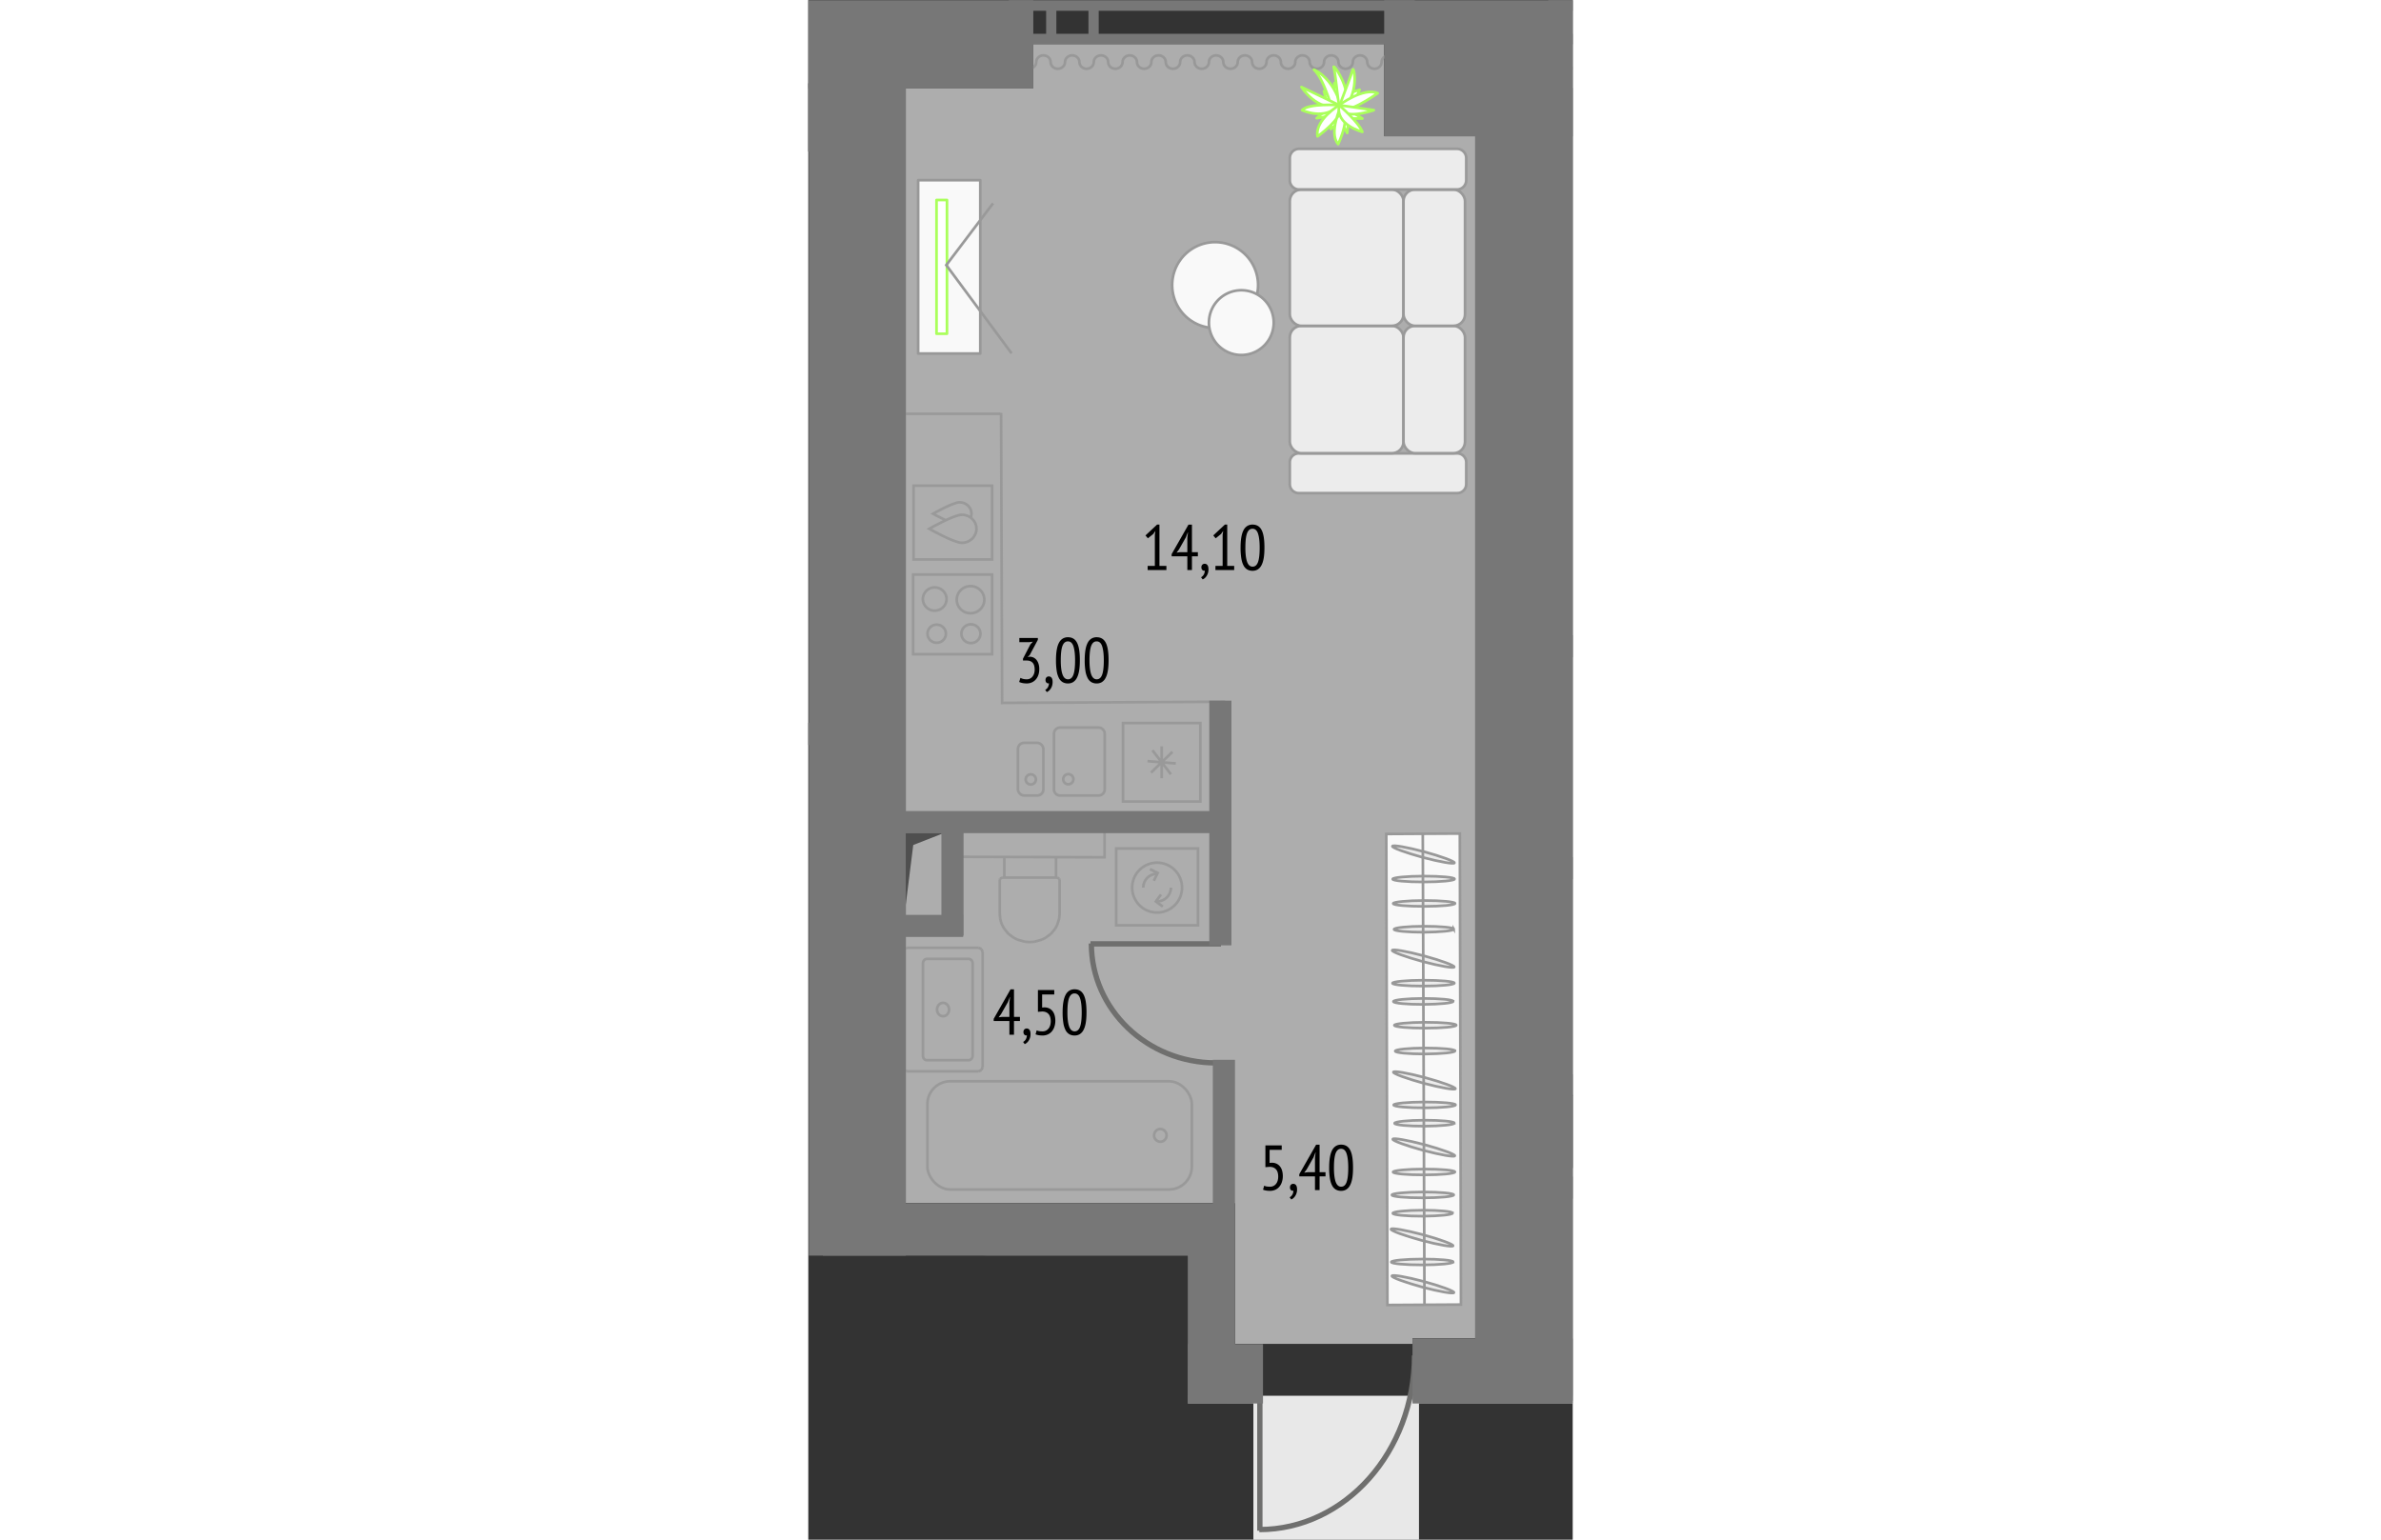 <svg version="1.1" xmlns="http://www.w3.org/2000/svg" xmlns:xlink="http://www.w3.org/1999/xlink" viewBox="606.478 0.005 71.86 144.74" width="883" height="571"><rect x="606.478" y="0.005" width="71.86" height="144.74" fill="#333333" stroke="none"/><path fill="none" d="M648.32 144.745V131.92h-6.162v-13.878h-35.68V.005h71.86V131.92h-14.451v12.825H648.32z"></path><path fill="#ffffff" d="M627.63 4.147h32.985v8.657h8.556v113.008h-5.896v.53H646.59v-13.227h-30.945V8.3h11.986V4.147z" fill-opacity=".6"></path><clipPath id="a"><path fill="none" d="M648.32 144.745V131.92h-6.162v-13.878h-35.68V.005h71.86V131.92h-14.451v12.825H648.32z"></path></clipPath><g clip-path="url(#a)"><defs><clipPath></clipPath><clipPath></clipPath><clipPath></clipPath><clipPath></clipPath><clipPath></clipPath></defs><g data-name="Layer 1"><path fill="#e8e8e8" d="M691.12 151.122h-7.299v-19.908h-73.643v35.17H577.57v-36.497h-48.134v-7.631H370.944v5.308h-52.092v36.166h-64.574v-20.898h-92.675v35.619l-.369 26.323-2.63 8.765 3.294 7.16-.22 20.13 518.081-1.257v-31.275h11.361v-57.175z"></path><path fill="#777" d="M625.335 3.18h38.156v.991h-38.156zm0-3.152h38.156v.99h-38.156z"></path><path fill="#777" d="M632.816.603h.963v2.823h-.963zm-3.981-.052h.963v2.823h-.963zm47.21 2.629h38.156v.991h-38.156zm0-3.152h38.156v.99h-38.156z"></path><path fill="none" stroke="#999" stroke-miterlimit="10" stroke-width=".25" d="m619.861 80.55 14.468.045v-3.864m-4.472 10.279-.18.314m.39-.972-.21.659m-.181.314-.394.473m.82-1.868-.035.422m.035-3.632v3.21m-.035-3.325.035.114m-.222-.211.187.097m-.192-.1.005.003m-1.101 5.658-.335.17m.838-.538-.504.369m-.334.17-.703.197m-.001 0-.45.034m2.585-6.063h-5.099m2.514 6.063-.45-.034m0 0-.702-.197m0 0-.335-.171m0 0-.504-.369m.001.001-.392-.473m0 0-.183-.314m0-.001-.122-.31m0-.001-.087-.347m.001 0-.038-.423m.001 0v-3.21m0 0 .034-.114m0 0 .187-.097m.001 0 .007-.003m0 0h.068m4.989-1.949v1.929m-4.858-1.929v1.929"></path><rect x="617.676" y="101.652" width="24.856" height="10.175" rx="2.146" ry="2.146" fill="none" stroke="#999" stroke-miterlimit="10" stroke-width=".25"></rect><path d="M640.16 106.74a.59.59 0 0 1-.586.596.592.592 0 0 1-.586-.597c0-.33.263-.597.586-.597.324 0 .586.267.586.597Zm-17.29-6.44V89.52m0 0-.11-.295m0 .001-.266-.122m0 0h-6.747m0 0-.27.122m.001 0-.111.295m0 10.779.111.295m0-.001.269.122m0 0h6.747m0 0 .266-.122m0 0 .111-.295m-.944-1.046v-8.686m-.377-.42h-3.915m-.377.42v8.686m.377.42h3.915m0-9.526c.207 0 .377.188.377.42m-4.669 0c0-.232.17-.42.377-.42m0 9.526c-.207 0-.377-.188-.377-.42m4.669 0c0 .232-.17.42-.377.42m-2.402-4.136c.312 0 .567-.282.567-.627 0-.348-.255-.627-.567-.627-.315 0-.567.279-.567.627 0 .345.252.627.567.627m26.514-29.565-20.963.111-.097-27.263m-8.267 15.197h7.424v7.49h-7.424z" fill="none" stroke="#999" stroke-miterlimit="10" stroke-width=".25"></path><path d="M621.767 58.697a.889.889 0 0 0-.895.882c0 .486.401.88.895.88a.887.887 0 0 0 .895-.88.889.889 0 0 0-.895-.882m-.037-3.591c-.716 0-1.296.572-1.296 1.275 0 .705.58 1.275 1.296 1.275.716 0 1.296-.57 1.296-1.275 0-.703-.58-1.275-1.296-1.275m-3.18 3.621c-.476 0-.863.381-.863.851s.387.85.864.85.864-.38.864-.85-.387-.85-.864-.85m-.188-3.501c-.613 0-1.111.49-1.111 1.093 0 .605.498 1.093 1.11 1.093.615 0 1.112-.488 1.112-1.093 0-.603-.497-1.093-1.111-1.093m11.787 13.176h3.615c.319 0 .578.26.578.578v5.232a.577.577 0 0 1-.577.577h-3.616a.577.577 0 0 1-.577-.577V68.98c0-.318.258-.577.577-.577Z" fill="none" stroke="#999" stroke-miterlimit="10" stroke-width=".25"></path><rect x="626.184" y="69.836" width="2.393" height="4.954" rx=".577" ry=".577" fill="none" stroke="#999" stroke-miterlimit="10" stroke-width=".25"></rect><path d="M630.443 73.256a.478.478 0 1 0 .956-.001.478.478 0 0 0-.956 0Zm-3.525 0a.478.478 0 1 0 .955-.001.478.478 0 0 0-.955 0Zm9.145-5.281h7.272v7.382h-7.272zm3.637 2.195v2.991m-.872-2.626 1.742 2.262m-1.877-.153 2.013-1.957m-2.335.871 2.656.215m-5.604 8h7.688v7.218h-7.688z" fill="none" stroke="#999" stroke-miterlimit="10" stroke-width=".25"></path><path d="M641.611 83.447a2.343 2.343 0 1 1-4.687 0 2.343 2.343 0 0 1 4.687 0Z" fill="none" stroke="#999" stroke-miterlimit="10" stroke-width=".25"></path><path d="M637.964 83.447c0-.72.583-1.303 1.303-1.303m1.303 1.303c0 .72-.583 1.303-1.303 1.303" fill="none" stroke="#999" stroke-miterlimit="10" stroke-width=".25"></path><path fill="none" stroke="#999" stroke-miterlimit="10" stroke-width=".25" d="m638.598 81.708.725.364-.363.725m.843 2.436-.653-.483.483-.652m-23.257-38.435h7.383v6.932h-7.383z"></path><path d="M620.921 48.393c.755 0 1.366.591 1.366 1.32 0 .73-.611 1.321-1.366 1.321-.755 0-3.073-1.32-3.073-1.32s2.318-1.32 3.073-1.32Z" fill="none" stroke="#999" stroke-miterlimit="10" stroke-width=".25"></path><path d="M619.392 48.914c-.614-.292-1.183-.616-1.183-.616s1.886-1.074 2.5-1.074c.613 0 1.111.481 1.111 1.074 0 .13-.024.254-.067.37" fill="none" stroke="#999" stroke-miterlimit="10" stroke-width=".25"></path><path d="M627.23 6.47c.373 0 .675-.282.675-.63 0-.347.303-.63.677-.63.373 0 .676.283.676.63 0 .348.303.63.677.63.373 0 .676-.282.676-.63 0-.347.303-.63.676-.63.374 0 .677.283.677.63 0 .348.303.63.676.63.374 0 .676-.282.676-.63 0-.347.303-.63.677-.63.373 0 .676.283.676.63 0 .348.303.63.677.63.373 0 .676-.282.676-.63 0-.347.303-.63.676-.63.374 0 .677.283.677.63 0 .348.303.63.676.63.374 0 .677-.282.677-.63 0-.347.302-.63.676-.63.373 0 .676.283.676.63 0 .348.303.63.677.63.373 0 .676-.282.676-.63 0-.347.303-.63.676-.63.374 0 .677.283.677.63 0 .348.303.63.676.63.374 0 .677-.282.677-.63 0-.347.302-.63.676-.63.374 0 .676.283.676.63 0 .348.303.63.677.63.373 0 .676-.282.676-.63 0-.347.303-.63.677-.63.373 0 .676.283.676.63 0 .348.303.63.676.63.374 0 .677-.282.677-.63 0-.347.302-.63.676-.63.374 0 .676.283.676.63 0 .348.303.63.677.63.373 0 .676-.282.676-.63 0-.347.303-.63.677-.63.373 0 .676.283.676.63 0 .348.303.63.676.63.374 0 .677-.282.677-.63 0-.347.302-.63.676-.63.374 0 .676.283.676.63 0 .348.303.63.677.63.373 0 .676-.282.676-.63 0-.347.303-.63.677-.63.373 0 .676.283.676.63 0 .348.303.63.676.63.374 0 .677-.282.677-.63 0-.347.303-.63.676-.63.374 0 .676.283.676.63m16.187.713c.374 0 .676-.282.676-.63 0-.347.303-.63.677-.63.373 0 .676.283.676.63 0 .348.303.63.677.63.373 0 .676-.282.676-.63 0-.347.303-.63.676-.63.374 0 .677.283.677.63 0 .348.302.63.676.63.374 0 .676-.282.676-.63 0-.347.303-.63.677-.63.373 0 .676.283.676.63 0 .348.303.63.677.63.373 0 .676-.282.676-.63 0-.347.303-.63.676-.63.374 0 .677.283.677.63 0 .348.303.63.676.63.374 0 .676-.282.676-.63 0-.347.303-.63.677-.63.373 0 .676.283.676.63 0 .348.303.63.677.63.373 0 .676-.282.676-.63 0-.347.303-.63.676-.63.374 0 .677.283.677.63 0 .348.303.63.676.63.374 0 .677-.282.677-.63 0-.347.302-.63.676-.63.373 0 .676.283.676.63 0 .348.303.63.677.63.373 0 .676-.282.676-.63 0-.347.303-.63.676-.63.374 0 .677.283.677.63 0 .348.303.63.676.63.374 0 .677-.282.677-.63 0-.347.302-.63.676-.63.374 0 .676.283.676.63 0 .348.303.63.677.63.373 0 .676-.282.676-.63 0-.347.303-.63.677-.63.373 0 .676.283.676.63 0 .348.303.63.676.63.374 0 .677-.282.677-.63 0-.347.302-.63.676-.63.374 0 .676.283.676.63 0 .348.303.63.677.63.373 0 .676-.282.676-.63 0-.347.303-.63.677-.63.373 0 .676.283.676.63 0 .348.303.63.676.63.374 0 .677-.282.677-.63 0-.347.303-.63.676-.63.374 0 .676.283.676.63" fill="none" stroke="#989898" stroke-linecap="round" stroke-linejoin="round" stroke-width=".25"></path><path d="m655.9 8.661.04-.844.695 1.248s-.509.565-.565.587c-.056.022-.17-.99-.17-.99" fill="#fff"></path><path d="m655.9 8.661.04-.844.695 1.248s-.509.565-.565.587c-.056.022-.17-.99-.17-.99Z" fill="none" stroke="#aaff5b" stroke-linecap="round" stroke-linejoin="round" stroke-width=".25"></path><path d="m655.19 9.602-.233-1.024.883.806s-.348.58-.65.218" fill="#fff"></path><path d="m655.19 9.602-.233-1.024.883.806s-.348.58-.65.218Z" fill="none" stroke="#aaff5b" stroke-linecap="round" stroke-linejoin="round" stroke-width=".25"></path><path d="M655.989 11.15s-.93-3.663-1.981-4.597c0 0 2.146.815 2.752 4.33 0 0-.028.724-.771.267" fill="#fff"></path><path d="M655.989 11.15s-.93-3.663-1.981-4.597c0 0 2.146.815 2.752 4.33 0 0-.028.724-.771.267Z" fill="none" stroke="#aaff5b" stroke-linecap="round" stroke-linejoin="round" stroke-width=".25"></path><path fill="#fff" d="m657.969 9.244.34-.8-.832.256-.216.51.708.034z"></path><path fill="none" stroke="#aaff5b" stroke-linecap="round" stroke-linejoin="round" stroke-width=".25" d="m657.969 9.244.34-.8-.832.256-.216.51.708.034z"></path><path d="m655.101 10.979-.833.138 1.074-.941s.66.379.693.429c.033.05-.934.374-.934.374" fill="#fff"></path><path d="m655.101 10.979-.833.138 1.074-.941s.66.379.693.429c.033.05-.934.374-.934.374Z" fill="none" stroke="#aaff5b" stroke-linecap="round" stroke-linejoin="round" stroke-width=".25"></path><path fill="#fff" d="M655.604 11.266v.87l.665-.561v-.556l-.665.247z"></path><path fill="none" stroke="#aaff5b" stroke-linecap="round" stroke-linejoin="round" stroke-width=".25" d="M655.604 11.266v.87l.665-.561v-.556l-.665.247z"></path><path d="m657.849 10.705.717.445h-1.429s-.246-.72-.237-.78c.007-.06.949.335.949.335" fill="#fff"></path><path d="m657.849 10.705.717.445h-1.429s-.246-.72-.237-.78c.007-.06.949.335.949.335Z" fill="none" stroke="#aaff5b" stroke-linecap="round" stroke-linejoin="round" stroke-width=".25"></path><path d="m657.242 11.46-.104 1.046-.58-1.045s.513-.44.684 0" fill="#fff"></path><path d="m657.242 11.46-.104 1.046-.58-1.045s.513-.44.684 0Z" fill="none" stroke="#aaff5b" stroke-linecap="round" stroke-linejoin="round" stroke-width=".25"></path><path d="M655.87 6.315c-.108-.42 2.027 2.422.956 4.334-.499.888-.65-3.133-.956-4.334" fill="#fff"></path><path d="M655.87 6.315c-.108-.42 2.027 2.422.956 4.334-.499.888-.65-3.133-.956-4.334Z" fill="none" stroke="#aaff5b" stroke-linecap="round" stroke-linejoin="round" stroke-width=".25"></path><path d="M657.655 6.554c.104-.39.743 2.335-1.162 4.022-.762.674.842-2.824 1.162-4.022" fill="#fff"></path><path d="M657.655 6.554c.104-.39.743 2.335-1.162 4.022-.762.674.842-2.824 1.162-4.022Z" fill="none" stroke="#aaff5b" stroke-linecap="round" stroke-linejoin="round" stroke-width=".25"></path><path d="m656.386 9.889-3.547-1.701s1.552 2.427 3.547 1.7" fill="#fff"></path><path d="m656.386 9.889-3.547-1.701s1.552 2.427 3.547 1.7Z" fill="none" stroke="#aaff5b" stroke-linecap="round" stroke-linejoin="round" stroke-width=".25"></path><path d="M656.386 9.889c.187 1.353 3.618-1.122 3.618-1.122-1.346-.584-3.618 1.122-3.618 1.122" fill="#fff"></path><path d="M656.386 9.889h0c.187 1.353 3.618-1.122 3.618-1.122-1.346-.584-3.618 1.122-3.618 1.122Z" fill="none" stroke="#aaff5b" stroke-linecap="round" stroke-linejoin="round" stroke-width=".25"></path><path d="M656.386 9.889s-2.89-.197-3.488.469c0 0 2.117 1.024 3.488-.47" fill="#fff"></path><path d="M656.386 9.889s-2.89-.197-3.488.469c0 0 2.117 1.024 3.488-.47Z" fill="none" stroke="#aaff5b" stroke-linecap="round" stroke-linejoin="round" stroke-width=".25"></path><path d="M656.386 9.889s-2.327 1.404-2.034 2.935c0 0 2.397-1.674 2.21-2.857 0 0-1.202 2.532-.273 3.588 0 0 1.435-2.943.097-3.666" fill="#fff"></path><path d="M656.386 9.889s-2.327 1.404-2.034 2.935c0 0 2.397-1.674 2.21-2.857 0 0-1.202 2.532-.273 3.588 0 0 1.435-2.943.097-3.666Z" fill="none" stroke="#aaff5b" stroke-linecap="round" stroke-linejoin="round" stroke-width=".25"></path><path d="m656.386 9.889 3.255.47s-3.121 1.113-3.255-.47" fill="#fff"></path><path d="m656.386 9.889 3.255.47s-3.121 1.113-3.255-.47Z" fill="none" stroke="#aaff5b" stroke-linecap="round" stroke-linejoin="round" stroke-width=".25"></path><path d="M656.386 9.898s1.853 1.614 2.18 2.504c0 0-2.566-.646-2.18-2.504" fill="#fff"></path><path d="M656.386 9.898s1.853 1.614 2.18 2.504c0 0-2.566-.646-2.18-2.504Z" fill="none" stroke="#aaff5b" stroke-linecap="round" stroke-linejoin="round" stroke-width=".25"></path><path fill="#f9f9f9" d="M616.804 16.943h5.843V33.24h-5.843z"></path><path fill="none" stroke="#989898" stroke-linecap="round" stroke-linejoin="round" stroke-width=".25" d="M616.804 16.943h5.843V33.24h-5.843z"></path><path fill="#fff" d="M618.533 18.804h.982V31.38h-.982z"></path><path fill="none" stroke="#aaff5b" stroke-linecap="round" stroke-linejoin="round" stroke-width=".25" d="M618.533 18.804h.982V31.38h-.982z"></path><path fill="none" stroke="#999" stroke-miterlimit="10" stroke-width=".25" d="m623.845 19.12-4.396 5.806 6.138 8.294"></path><path fill="#f9f9f9" d="m667.727 78.365.106 44.28-6.913.04-.107-44.28 6.914-.04z"></path><path fill="none" stroke="#989898" stroke-miterlimit="10" stroke-width=".25" d="m667.727 78.365.106 44.28-6.913.04-.107-44.28 6.914-.04z"></path><path d="M667.1 94.138c0 .155-1.253.276-2.804.29-1.56.002-2.814-.117-2.814-.271 0-.155 1.253-.287 2.813-.291 1.552-.001 2.805.117 2.805.272" fill="#ececec"></path><path d="M667.1 94.138c0 .155-1.253.276-2.804.29-1.56.002-2.814-.117-2.814-.271 0-.155 1.253-.287 2.813-.291 1.552-.001 2.805.117 2.805.272Z" fill="none" stroke="#989898" stroke-miterlimit="10" stroke-width=".25"></path><path d="M667.211 92.424c0 .155-1.308.278-2.903.28-1.604.002-2.913-.117-2.913-.27 0-.145 1.308-.277 2.912-.28 1.597-.003 2.904.118 2.904.27" fill="#ececec"></path><path d="M667.211 92.424c0 .155-1.308.278-2.903.28-1.604.002-2.913-.117-2.913-.27 0-.145 1.308-.277 2.912-.28 1.597-.003 2.904.118 2.904.27Z" fill="none" stroke="#989898" stroke-miterlimit="10" stroke-width=".25"></path><path d="M667.16 87.35c0 .156-1.252.277-2.803.292-1.56 0-2.814-.118-2.814-.272 0-.155 1.253-.287 2.813-.291 1.552-.001 2.805.117 2.805.272" fill="#ececec"></path><path d="M667.16 87.35c0 .156-1.252.277-2.803.292-1.56 0-2.814-.118-2.814-.272 0-.155 1.253-.287 2.813-.291 1.552-.001 2.805.117 2.805.272Z" fill="none" stroke="#989898" stroke-miterlimit="10" stroke-width=".25"></path><path d="M667.276 84.932c0 .155-1.308.278-2.903.279-1.605.003-2.913-.116-2.913-.27 0-.144 1.308-.276 2.912-.28 1.597-.002 2.904.119 2.904.27" fill="#ececec"></path><path d="M667.276 84.932c0 .155-1.308.278-2.903.279-1.605.003-2.913-.116-2.913-.27 0-.144 1.308-.276 2.912-.28 1.597-.002 2.904.119 2.904.27Z" fill="none" stroke="#989898" stroke-miterlimit="10" stroke-width=".25"></path><path d="M667.201 90.907c-.028.143-1.36-.084-2.966-.51-1.615-.44-2.895-.91-2.867-1.053.035-.144 1.36.087 2.966.512 1.612.438 2.893.908 2.867 1.051" fill="#ececec"></path><path d="M667.201 90.907c-.028.143-1.36-.084-2.966-.51-1.615-.44-2.895-.91-2.867-1.053.035-.144 1.36.087 2.966.512 1.612.438 2.893.908 2.867 1.051Z" fill="none" stroke="#989898" stroke-miterlimit="10" stroke-width=".25"></path><path d="M667.21 105.585c0 .155-1.252.276-2.803.29-1.56.002-2.814-.117-2.814-.271 0-.155 1.253-.287 2.813-.291 1.552-.001 2.805.117 2.805.272" fill="#ececec"></path><path d="M667.21 105.585c0 .155-1.252.276-2.803.29-1.56.002-2.814-.117-2.814-.271 0-.155 1.253-.287 2.813-.291 1.552-.001 2.805.117 2.805.272Z" fill="none" stroke="#989898" stroke-miterlimit="10" stroke-width=".25"></path><path d="M667.322 103.871c0 .155-1.308.278-2.903.28-1.604.002-2.913-.117-2.913-.27-.001-.145 1.308-.277 2.912-.28 1.597-.003 2.904.118 2.904.27" fill="#ececec"></path><path d="M667.322 103.871c0 .155-1.308.278-2.903.28-1.604.002-2.913-.117-2.913-.27-.001-.145 1.308-.277 2.912-.28 1.597-.003 2.904.118 2.904.27Z" fill="none" stroke="#989898" stroke-miterlimit="10" stroke-width=".25"></path><path d="M667.271 98.797c0 .156-1.253.276-2.804.292-1.56 0-2.814-.118-2.814-.272 0-.155 1.253-.287 2.813-.291 1.552-.001 2.805.116 2.805.271" fill="#ececec"></path><path d="M667.271 98.797c0 .156-1.253.276-2.804.292-1.56 0-2.814-.118-2.814-.272 0-.155 1.253-.287 2.813-.291 1.552-.001 2.805.116 2.805.271Z" fill="none" stroke="#989898" stroke-miterlimit="10" stroke-width=".25"></path><path d="M667.387 96.379c0 .155-1.308.278-2.903.279-1.605.003-2.913-.116-2.913-.27-.001-.144 1.308-.276 2.912-.28 1.597-.002 2.904.119 2.904.27" fill="#ececec"></path><path d="M667.387 96.379c0 .155-1.308.278-2.903.279-1.605.003-2.913-.116-2.913-.27-.001-.144 1.308-.276 2.912-.28 1.597-.002 2.904.119 2.904.27Z" fill="none" stroke="#989898" stroke-miterlimit="10" stroke-width=".25"></path><path d="M667.312 102.354c-.028.143-1.361-.084-2.966-.51-1.615-.44-2.895-.91-2.867-1.053.035-.144 1.36.087 2.966.512 1.612.438 2.893.908 2.867 1.051" fill="#ececec"></path><path d="M667.312 102.354c-.028.143-1.361-.084-2.966-.51-1.615-.44-2.895-.91-2.867-1.053.035-.144 1.36.087 2.966.512 1.612.438 2.893.908 2.867 1.051Z" fill="none" stroke="#989898" stroke-miterlimit="10" stroke-width=".25"></path><path d="M667.267 110.175c0 .155-1.308.278-2.903.28-1.604.002-2.913-.117-2.913-.27-.001-.145 1.308-.277 2.912-.28 1.597-.003 2.904.118 2.904.27" fill="#ececec"></path><path d="M667.267 110.175c0 .155-1.308.278-2.903.28-1.604.002-2.913-.117-2.913-.27-.001-.145 1.308-.277 2.912-.28 1.597-.003 2.904.118 2.904.27Z" fill="none" stroke="#989898" stroke-miterlimit="10" stroke-width=".25"></path><path d="M667.257 108.658c-.028.143-1.361-.084-2.966-.51-1.615-.44-2.895-.91-2.867-1.053.035-.143 1.36.087 2.966.512 1.612.438 2.893.908 2.867 1.051" fill="#ececec"></path><path d="M667.257 108.658c-.028.143-1.361-.084-2.966-.51-1.615-.44-2.895-.91-2.867-1.053.035-.143 1.36.087 2.966.512 1.612.438 2.893.908 2.867 1.051Z" fill="none" stroke="#989898" stroke-miterlimit="10" stroke-width=".25"></path><path d="M667.045 114.045c0 .155-1.253.276-2.804.291-1.56.001-2.814-.118-2.814-.272 0-.155 1.253-.287 2.813-.29 1.552-.002 2.805.116 2.805.271" fill="#ececec"></path><path d="M667.045 114.045c0 .155-1.253.276-2.804.291-1.56.001-2.814-.118-2.814-.272 0-.155 1.253-.287 2.813-.29 1.552-.002 2.805.116 2.805.271Z" fill="none" stroke="#989898" stroke-miterlimit="10" stroke-width=".25"></path><path d="M667.156 112.332c0 .155-1.308.278-2.903.279-1.604.003-2.913-.116-2.913-.27-.001-.144 1.308-.276 2.912-.28 1.597-.002 2.904.119 2.904.27" fill="#ececec"></path><path d="M667.156 112.332c0 .155-1.308.278-2.903.279-1.604.003-2.913-.116-2.913-.27-.001-.144 1.308-.276 2.912-.28 1.597-.002 2.904.119 2.904.27Z" fill="none" stroke="#989898" stroke-miterlimit="10" stroke-width=".25"></path><path d="M667.1 118.636c0 .155-1.307.278-2.902.28-1.604.002-2.913-.117-2.913-.27-.001-.145 1.308-.277 2.912-.28 1.597-.003 2.904.118 2.904.27" fill="#ececec"></path><path d="M667.1 118.636c0 .155-1.307.278-2.902.28-1.604.002-2.913-.117-2.913-.27-.001-.145 1.308-.277 2.912-.28 1.597-.003 2.904.118 2.904.27Z" fill="none" stroke="#989898" stroke-miterlimit="10" stroke-width=".25"></path><path d="M667.09 117.12c-.027.142-1.36-.085-2.965-.512-1.615-.439-2.895-.909-2.867-1.052.035-.144 1.36.087 2.966.512 1.612.438 2.893.908 2.867 1.051" fill="#ececec"></path><path d="M667.09 117.12c-.027.142-1.36-.085-2.965-.512-1.615-.439-2.895-.909-2.867-1.052.035-.144 1.36.087 2.966.512 1.612.438 2.893.908 2.867 1.051Z" fill="none" stroke="#989898" stroke-miterlimit="10" stroke-width=".25"></path><path d="M667.174 121.516c-.028.143-1.361-.084-2.966-.511-1.615-.44-2.895-.91-2.867-1.052.035-.144 1.36.087 2.966.512 1.612.438 2.893.908 2.867 1.05" fill="#ececec"></path><path d="M667.174 121.516c-.028.143-1.361-.084-2.966-.511-1.615-.44-2.895-.91-2.867-1.052.035-.144 1.36.087 2.966.512 1.612.438 2.893.908 2.867 1.05Z" fill="none" stroke="#989898" stroke-miterlimit="10" stroke-width=".25"></path><path d="M667.229 82.636c0 .155-1.308.278-2.903.28-1.605.002-2.913-.117-2.913-.27-.001-.145 1.308-.277 2.912-.28 1.597-.003 2.904.118 2.904.27" fill="#ececec"></path><path d="M667.229 82.636c0 .155-1.308.278-2.903.28-1.605.002-2.913-.117-2.913-.27-.001-.145 1.308-.277 2.912-.28 1.597-.003 2.904.118 2.904.27Z" fill="none" stroke="#989898" stroke-miterlimit="10" stroke-width=".25"></path><path d="M667.219 81.12c-.028.142-1.361-.085-2.966-.512-1.615-.439-2.896-.909-2.867-1.052.035-.144 1.36.087 2.966.512 1.612.438 2.893.908 2.867 1.051" fill="#ececec"></path><path d="M667.219 81.12c-.028.142-1.361-.085-2.966-.512-1.615-.439-2.896-.909-2.867-1.052.035-.144 1.36.087 2.966.512 1.612.438 2.893.908 2.867 1.051Z" fill="none" stroke="#989898" stroke-miterlimit="10" stroke-width=".25"></path><path fill="#ececec" d="m664.404 122.599-.16-44.19"></path><path fill="none" stroke="#989898" stroke-miterlimit="10" stroke-width=".25" d="m664.404 122.599-.16-44.19"></path><path fill="none" stroke="#999" stroke-miterlimit="10" stroke-width=".25" d="M613.911 38.903h10.617"></path><path d="M646.69 23.663a3.87 3.87 0 1 1-4.334 6.416 3.87 3.87 0 0 1 4.334-6.416" fill="#f9f9f9"></path><path d="M646.922 23.42a4.037 4.037 0 1 1-4.518 6.69 4.037 4.037 0 0 1 4.518-6.69" fill="#f9f9f9"></path><path d="M646.922 23.42a4.037 4.037 0 1 1-4.518 6.69 4.037 4.037 0 0 1 4.518-6.69Z" fill="none" stroke="#999" stroke-miterlimit="10" stroke-width=".25"></path><path d="M648.89 27.812a3.044 3.044 0 1 1-3.408 5.045 3.044 3.044 0 0 1 3.408-5.045" fill="#f9f9f9"></path><path d="M648.89 27.812a3.044 3.044 0 1 1-3.408 5.045 3.044 3.044 0 0 1 3.408-5.045Z" fill="none" stroke="#999" stroke-miterlimit="10" stroke-width=".25"></path><path d="M652.583 42.627h14.904a.84.84 0 0 1 .841.84v2.053a.841.841 0 0 1-.84.841h-14.905a.84.84 0 0 1-.84-.84v-2.054a.84.84 0 0 1 .84-.84" fill="#ececec"></path><path d="M652.583 42.627h14.904c.465 0 .841.377.841.841v2.052a.841.841 0 0 1-.84.841h-14.905a.84.84 0 0 1-.84-.84v-2.054a.84.84 0 0 1 .84-.84Z" fill="none" stroke="#999" stroke-miterlimit="10" stroke-width=".25"></path><path d="M652.82 30.64h8.534c.594 0 1.077.482 1.077 1.077v9.816c0 .595-.483 1.077-1.077 1.077h-8.534a1.077 1.077 0 0 1-1.077-1.077v-9.816c0-.595.482-1.077 1.077-1.077" fill="#ececec"></path><rect x="651.743" y="30.64" width="10.688" height="11.97" rx="1.077" ry="1.077" fill="none" stroke="#999" stroke-miterlimit="10" stroke-width=".25"></rect><path d="M652.82 17.827h8.534c.594 0 1.077.483 1.077 1.078v10.652c0 .595-.483 1.077-1.077 1.077h-8.534a1.077 1.077 0 0 1-1.077-1.077V18.905c0-.595.482-1.078 1.077-1.078" fill="#ececec"></path><rect x="651.743" y="17.827" width="10.688" height="12.807" rx="1.077" ry="1.077" fill="none" stroke="#999" stroke-miterlimit="10" stroke-width=".25"></rect><path d="M667.138 30.64h-3.63c-.595 0-1.077.482-1.077 1.077v9.816c0 .595.482 1.077 1.077 1.077h3.63c.595 0 1.077-.482 1.077-1.077v-9.816c0-.595-.482-1.077-1.077-1.077" fill="#ececec"></path><rect x="662.431" y="30.64" width="5.784" height="11.97" rx="1.077" ry="1.077" fill="none" stroke="#999" stroke-miterlimit="10" stroke-width=".25"></rect><path d="M667.138 17.827h-3.63c-.595 0-1.077.483-1.077 1.078v10.652c0 .595.482 1.077 1.077 1.077h3.63c.595 0 1.077-.482 1.077-1.077V18.905c0-.595-.482-1.078-1.077-1.078" fill="#ececec"></path><rect x="662.431" y="17.827" width="5.784" height="12.807" rx="1.077" ry="1.077" fill="none" stroke="#999" stroke-miterlimit="10" stroke-width=".25"></rect><path d="M652.61 13.998h14.851c.48 0 .867.388.867.866v2.086a.867.867 0 0 1-.867.866H652.61a.866.866 0 0 1-.866-.866v-2.086c0-.478.388-.866.866-.866" fill="#ececec"></path><path d="M652.61 13.998h14.851c.479 0 .867.388.867.867v2.085a.866.866 0 0 1-.866.866H652.61a.866.866 0 0 1-.866-.866v-2.086c0-.478.388-.866.866-.866Z" fill="none" stroke="#999" stroke-miterlimit="10" stroke-width=".25"></path><path fill="#4f4f4f" d="m678.24 110.473.803-6.387 4.937-1.149h-5.851l.112 7.536zm-62.696-24.645.802-6.387 2.937-1.149h-3.85l.111 7.536zm5.656 32.052 19.587 1.525 1.448 8.055v-9.545l-21.034-.035z"></path><path fill="none" stroke="#6f6f6e" stroke-linejoin="round" stroke-width=".5" d="M625.031 133.108h-16.148m16.044-.058c0 9.523-6.903 17.243-15.419 17.243m58.602-17.531h17.143m-17.033-.054c0 8.826 7.328 15.982 16.37 15.982m-35.662-4.784v-17.143m-.049 17.033c8.055 0 14.585-7.328 14.585-16.37m-30.456-38.688h12.263m-12.184-.038c0 6.2 5.242 11.226 11.71 11.226"></path><path fill="#777" d="M675.041 59.716h12.91v2.081h-12.91zm-11.765 66.118h24.399v6.11h-24.399zm-21.118.531h7.065v5.578h-7.065z"></path><path fill="#777" d="M642.158 115.298h3.605v16.645h-3.605z"></path><path fill="#777" d="M609.421 128.455h35.424v3.433h-35.424zm67.229-17.85h34.847v2.081H676.65zm-1.609-30.027h13.197v2.081h-13.197zm.172 20.405h8.674v2.081h-8.674zm-67.358 12.155h38.103v4.927h-38.103zm36.321-47.27h2.081v23.004h-2.081z"></path><path fill="#777" d="M644.508 99.636h2.081v31.327h-2.081zm-30.951-13.629h7.479v2.081h-7.479z"></path><path fill="#777" d="M618.993 77.043h2.081v10.924h-2.081z"></path><path fill="#777" d="M608.83 76.247h37.162v2.081H608.83zm60.34-67.975h9.168v123.401h-9.168z"></path><path fill="#777" d="M606.532 6.342h9.112V133.41h-9.112zM660.615.028h17.735v12.8h-17.735z"></path><path fill="#777" d="M601.673.028h25.957v8.295h-25.957z"></path><path fill="#777" d="M589.399 7.836h23.344v6.413h-23.344z"></path><path fill="#777" d="M608.414 10.7h4.313v7.631h-4.313z"></path><path d="M638.38 53.202h.677v-2.933l.054-.355-.204.288-.504.408-.228-.27 1.092-1.02h.222v3.882h.654v.39h-1.763v-.39Zm4.721-.9h-.557v1.29h-.433v-1.29h-1.476v-.204l1.581-2.772h.328v2.586h.557v.39Zm-.99-1.734.06-.516h-.018l-.178.462-.652 1.146-.226.294.327-.042h.687v-1.344Zm1.32 2.766c0-.1.03-.18.087-.24a.3.3 0 0 1 .226-.09.31.31 0 0 1 .255.126c.065.084.098.216.098.396a1.1 1.1 0 0 1-.183.636.94.94 0 0 1-.176.198.734.734 0 0 1-.187.114l-.15-.204a.664.664 0 0 0 .262-.264.812.812 0 0 0 .093-.36.227.227 0 0 1-.222-.048c-.068-.056-.103-.144-.103-.264Zm1.321-.132h.677v-2.933l.054-.355-.204.288-.504.408-.227-.27 1.091-1.02h.222v3.882h.654v.39h-1.763v-.39Zm2.363-1.71c0-.384.024-.714.072-.99.048-.276.12-.5.216-.675a.977.977 0 0 1 .355-.384.93.93 0 0 1 .479-.123c.192 0 .36.041.501.123.143.082.26.21.352.384.091.174.16.399.204.675.044.276.065.606.065.99 0 .388-.023.72-.071.993-.049.274-.12.498-.217.672a.985.985 0 0 1-.35.384.918.918 0 0 1-.477.123.982.982 0 0 1-.508-.126.947.947 0 0 1-.35-.39c-.092-.176-.16-.4-.205-.675a6.284 6.284 0 0 1-.066-.981Zm.45 0c0 .572.054 1.012.161 1.32.109.308.282.462.52.462.231 0 .4-.141.505-.423.105-.282.159-.735.159-1.36 0-.567-.052-1.006-.152-1.316-.102-.31-.277-.465-.524-.465-.23 0-.4.14-.508.42-.107.28-.16.734-.16 1.362ZM626.42 63.726a.985.985 0 0 0 .262.102c.098.024.211.036.34.036a.669.669 0 0 0 .53-.254.886.886 0 0 0 .153-.287 1.17 1.17 0 0 0 .054-.365c0-.298-.065-.516-.195-.653s-.311-.205-.543-.205h-.36v-.174l.696-1.344.234-.252-.33.042h-.942v-.39h1.74v.174l-.768 1.434-.18.174v.012l.174-.036c.124 0 .242.025.354.075.112.05.208.124.288.222.08.098.144.22.192.363a1.6 1.6 0 0 1 .072.504c0 .216-.031.408-.093.576a1.246 1.246 0 0 1-.252.423c-.106.114-.23.2-.372.26s-.293.09-.453.09c-.14 0-.272-.011-.396-.035s-.232-.058-.323-.102l.119-.39Zm2.359.198c0-.1.03-.18.087-.24a.3.3 0 0 1 .226-.09.31.31 0 0 1 .254.126c.066.084.099.216.099.396 0 .132-.017.25-.05.357s-.079.199-.133.279a.94.94 0 0 1-.176.198.734.734 0 0 1-.187.114l-.15-.204a.664.664 0 0 0 .262-.264.812.812 0 0 0 .092-.36.227.227 0 0 1-.221-.048c-.069-.056-.103-.144-.103-.264Zm.983-1.842c0-.384.025-.714.073-.99.048-.276.12-.501.216-.675a.977.977 0 0 1 .354-.384.93.93 0 0 1 .48-.123c.192 0 .359.04.5.123.143.082.26.21.352.384.092.174.16.399.204.675.044.276.066.606.066.99 0 .388-.024.719-.072.993-.049.274-.12.498-.217.672a.985.985 0 0 1-.35.384.918.918 0 0 1-.477.123.982.982 0 0 1-.507-.126.947.947 0 0 1-.351-.39 2.22 2.22 0 0 1-.204-.675 6.284 6.284 0 0 1-.067-.981Zm.45 0c0 .572.054 1.012.162 1.32.108.308.281.462.52.462.23 0 .399-.141.504-.423.106-.282.16-.735.16-1.36 0-.567-.052-1.006-.153-1.316-.102-.31-.276-.465-.523-.465-.23 0-.4.14-.508.42-.108.28-.161.734-.161 1.362Zm2.251 0c0-.384.024-.714.072-.99.048-.276.12-.501.216-.675a.977.977 0 0 1 .354-.384.93.93 0 0 1 .48-.123c.192 0 .36.04.5.123.143.082.26.21.352.384.092.174.16.399.204.675.044.276.066.606.066.99 0 .388-.024.719-.072.993-.048.274-.12.498-.216.672a.985.985 0 0 1-.35.384.918.918 0 0 1-.477.123.982.982 0 0 1-.508-.126.947.947 0 0 1-.35-.39 2.191 2.191 0 0 1-.205-.675 6.284 6.284 0 0 1-.066-.981Zm.45 0c0 .572.054 1.012.16 1.32.11.308.282.462.521.462.23 0 .399-.141.504-.423.106-.282.16-.735.16-1.36 0-.567-.052-1.006-.153-1.316-.101-.31-.276-.465-.523-.465-.23 0-.4.14-.508.42-.107.28-.161.734-.161 1.362Zm-6.54 33.906h-.558v1.29h-.432v-1.29h-1.476v-.204l1.581-2.772h.327v2.586h.558v.39Zm-.99-1.734.06-.516h-.018l-.178.462-.653 1.146-.225.294.326-.042h.688v-1.344Zm1.32 2.766c0-.1.03-.18.087-.24a.3.3 0 0 1 .225-.09.31.31 0 0 1 .255.126c.066.084.099.216.099.396a1.093 1.093 0 0 1-.183.636.94.94 0 0 1-.177.198.734.734 0 0 1-.186.114l-.15-.204a.664.664 0 0 0 .262-.264.812.812 0 0 0 .092-.36.227.227 0 0 1-.222-.048c-.068-.056-.102-.144-.102-.264Zm2.897-3.942v.414h-1.14v1.23l.205-.018c.32.004.572.114.756.33.183.216.278.526.282.93a1.826 1.826 0 0 1-.1.594 1.256 1.256 0 0 1-.255.435 1.05 1.05 0 0 1-.378.267 1.18 1.18 0 0 1-.461.09c-.276 0-.499-.037-.667-.11l.109-.376a.819.819 0 0 0 .24.075c.088.014.19.021.306.021a.693.693 0 0 0 .554-.25c.143-.168.215-.402.22-.704-.005-.31-.077-.54-.22-.688-.141-.15-.338-.224-.59-.224l-.396.03v-2.046h1.535Zm.786 2.1c0-.384.025-.714.073-.99.048-.276.12-.5.216-.675a.977.977 0 0 1 .354-.384.93.93 0 0 1 .48-.123c.192 0 .359.041.5.123.143.082.26.21.352.384.092.174.16.399.204.675.044.276.066.606.066.99 0 .388-.024.72-.072.993-.049.274-.12.498-.217.672a.985.985 0 0 1-.35.384.918.918 0 0 1-.477.123.982.982 0 0 1-.507-.126.947.947 0 0 1-.351-.39 2.22 2.22 0 0 1-.204-.675 6.284 6.284 0 0 1-.067-.981Zm.45 0c0 .572.054 1.012.162 1.32.108.308.281.462.52.462.23 0 .399-.141.504-.423.106-.282.16-.735.16-1.36 0-.567-.052-1.006-.153-1.316-.102-.31-.276-.465-.523-.465-.23 0-.4.14-.508.42-.108.28-.161.734-.161 1.362Zm20.148 12.504v.414h-1.14v1.23l.205-.018c.32.004.572.114.755.33.184.216.279.526.283.93a1.826 1.826 0 0 1-.1.594 1.256 1.256 0 0 1-.255.435 1.05 1.05 0 0 1-.378.267c-.143.06-.298.09-.462.09-.275 0-.498-.037-.666-.11l.109-.376a.819.819 0 0 0 .24.075c.088.014.19.021.306.021a.693.693 0 0 0 .554-.25c.143-.168.215-.402.219-.704-.004-.31-.076-.54-.219-.688-.141-.15-.339-.224-.59-.224l-.396.03v-2.046h1.535Zm.775 3.942c0-.1.029-.18.086-.24a.3.3 0 0 1 .226-.09.31.31 0 0 1 .255.126c.065.084.099.216.099.396a1.1 1.1 0 0 1-.183.636.94.94 0 0 1-.177.198.734.734 0 0 1-.186.114l-.15-.204a.637.637 0 0 0 .262-.264.812.812 0 0 0 .092-.36.227.227 0 0 1-.222-.048c-.068-.056-.103-.144-.103-.264Zm3.341-1.032h-.557v1.29h-.433v-1.29h-1.476v-.204l1.582-2.772h.327v2.586h.557v.39Zm-.99-1.734.06-.516h-.018l-.178.462-.652 1.146-.226.294.327-.042h.687v-1.344Zm1.332.924c0-.384.025-.714.072-.99.048-.276.12-.5.216-.675a.977.977 0 0 1 .355-.384.93.93 0 0 1 .48-.123c.192 0 .359.041.5.123.143.082.26.21.352.384.092.174.16.399.204.675.044.276.065.606.065.99 0 .388-.023.72-.071.993-.049.274-.12.498-.217.672a.985.985 0 0 1-.35.384.918.918 0 0 1-.477.123.982.982 0 0 1-.508-.126.947.947 0 0 1-.35-.39c-.092-.176-.16-.4-.205-.675a6.284 6.284 0 0 1-.066-.981Zm.45 0c0 .572.054 1.012.161 1.32.109.308.282.462.52.462.231 0 .4-.141.505-.423.105-.282.159-.735.159-1.36 0-.567-.052-1.006-.152-1.316-.102-.31-.277-.465-.524-.465-.23 0-.4.14-.508.42-.107.28-.16.734-.16 1.362Z"></path><path fill="#777" d="M593.754 67.958h14.556v2.081h-14.556zm-4.355-60.122h23.344v6.413h-23.344z"></path></g></g></svg>